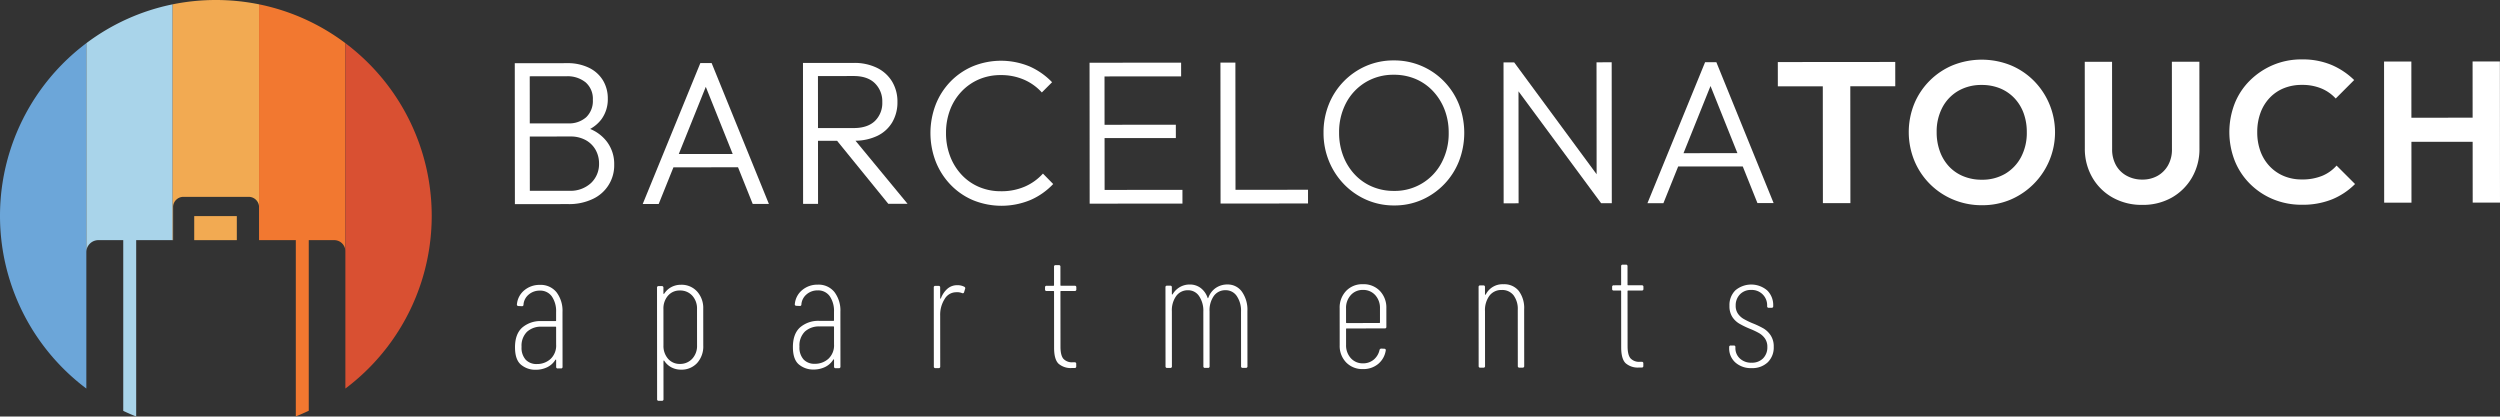 <?xml version="1.0" encoding="UTF-8"?> <svg xmlns="http://www.w3.org/2000/svg" viewBox="0 0 890 148.278"><rect x="0" y="0" width="890" height="148.278" fill="#333333" stroke="none"/><defs><style>.cls-1{fill:#6ca6d9;}.cls-2{fill:#a9d4ea;}.cls-3{fill:#f2aa52;}.cls-4{fill:#f27830;}.cls-5{fill:#d95032;}.cls-6{fill:#fff;}</style></defs><title>BTA-Logo-v1w</title><g id="Layer_2" data-name="Layer 2"><g id="Layer_2-2" data-name="Layer 2"><path class="cls-1" d="M30.738,15.366a76.852,76.852,0,0,0,0,122.959V15.366Z"></path><path class="cls-2" d="M61.476,85.492V1.539a76.487,76.487,0,0,0-30.738,13.827V89.751a4.291,4.291,0,0,1,4.322-4.259h8.814v60.777q2.264,1.077,4.608,2.009V85.492Z"></path><path class="cls-3" d="M61.626,85.492v-11.985a3.676,3.676,0,0,1,3.885-3.424h22.822a3.678,3.678,0,0,1,3.882,3.403V1.539a77.528,77.528,0,0,0-30.738,0V85.492Z"></path><rect class="cls-3" x="69.143" y="76.931" width="15.165" height="8.561"></rect><path class="cls-4" d="M118.862,85.492a3.977,3.977,0,0,1,4.091,3.852V15.366A76.487,76.487,0,0,0,92.214,1.539V73.486l.002.014V85.492h13.093v62.745q2.342-.935,4.608-2.016V85.492Z"></path><path class="cls-5" d="M122.953,15.366V138.325a76.852,76.852,0,0,0,0-122.959Z"></path><polygon class="cls-6" points="632.909 30.738 648.917 30.724 648.952 72.317 658.742 72.309 658.707 30.716 674.716 30.703 674.708 22.056 632.902 22.091 632.909 30.738"></polygon><path class="cls-6" d="M723.99,28.696a25.341,25.341,0,0,0-8.259-5.496,27.745,27.745,0,0,0-20.51.017,25.379,25.379,0,0,0-13.746,13.733,26.959,26.959,0,0,0,.053,20.296,25.542,25.542,0,0,0,13.84,13.817,26.165,26.165,0,0,0,10.256,1.993,25.652,25.652,0,0,0,10.182-2.01,26.064,26.064,0,0,0,8.184-42.35Zm-4.479,27.196A15.118,15.118,0,0,1,713.905,61.829a16.084,16.084,0,0,1-8.431,2.151,16.871,16.871,0,0,1-6.468-1.21,14.461,14.461,0,0,1-5.077-3.426,15.593,15.593,0,0,1-3.292-5.357,19.61,19.61,0,0,1-1.184-6.931,18.283,18.283,0,0,1,2.029-8.792,14.794,14.794,0,0,1,5.64-5.901,16.211,16.211,0,0,1,8.324-2.115,17.028,17.028,0,0,1,6.576,1.209,14.711,14.711,0,0,1,5.077,3.462,15.43,15.43,0,0,1,3.292,5.321,19.366,19.366,0,0,1,1.149,6.789A18.436,18.436,0,0,1,719.51,55.892Z"></path><path class="cls-6" d="M773.213,53.132a11.288,11.288,0,0,1-1.389,5.718,9.784,9.784,0,0,1-3.748,3.755,10.918,10.918,0,0,1-5.43,1.326,11.38,11.38,0,0,1-5.468-1.317,9.583,9.583,0,0,1-3.862-3.749,11.436,11.436,0,0,1-1.398-5.787l-.026-31.087-9.719.008.026,30.801a20.316,20.316,0,0,0,2.653,10.36,19.088,19.088,0,0,0,7.26,7.177,21.017,21.017,0,0,0,10.543,2.6,20.772,20.772,0,0,0,10.539-2.617,19.325,19.325,0,0,0,7.176-7.153,20.135,20.135,0,0,0,2.636-10.328l-.026-30.873-9.79.008Z"></path><path class="cls-6" d="M826.711,62.592a18.548,18.548,0,0,1-7.253,1.292,16.34,16.34,0,0,1-6.397-1.21,14.767,14.767,0,0,1-5.041-3.462A15.395,15.395,0,0,1,804.729,53.892a19.537,19.537,0,0,1-1.149-6.86,19.63,19.63,0,0,1,1.138-6.826,15.333,15.333,0,0,1,3.283-5.362,14.363,14.363,0,0,1,5.036-3.435,16.794,16.794,0,0,1,6.395-1.185,17.66,17.66,0,0,1,7.005,1.281,14.421,14.421,0,0,1,5.077,3.569l6.569-6.58a26.263,26.263,0,0,0-8.08-5.389,26.605,26.605,0,0,0-10.578-1.956,25.819,25.819,0,0,0-10.253,2.01,26.215,26.215,0,0,0-8.214,5.51,24.014,24.014,0,0,0-5.425,8.223,28.139,28.139,0,0,0,.017,20.296,24.39,24.39,0,0,0,5.438,8.25,25.319,25.319,0,0,0,8.259,5.496,26.311,26.311,0,0,0,10.221,1.957,27.975,27.975,0,0,0,10.789-1.939,24.911,24.911,0,0,0,8.142-5.438l-6.58-6.569A13.925,13.925,0,0,1,826.711,62.592Z"></path><polygon class="cls-6" points="880.24 21.885 880.256 41.894 858.459 41.912 858.442 21.903 848.723 21.911 848.765 72.15 858.484 72.142 858.466 50.488 880.263 50.47 880.281 72.124 890 72.116 889.958 21.877 880.24 21.885"></polygon><path class="cls-6" d="M210.092,45.905a12.449,12.449,0,0,0,4.103-3.558,12.05,12.05,0,0,0,2.182-7.258,12.401,12.401,0,0,0-1.682-6.416,11.831,11.831,0,0,0-4.963-4.517,17.3,17.3,0,0,0-7.95-1.67l-13.199.011-1.896.002-3.428.003.042,50.171,3.428-.003,1.896-.002,13.637-.011a19.467,19.467,0,0,0,8.859-1.867,13.153,13.153,0,0,0,7.537-12.221,13.102,13.102,0,0,0-2.742-8.311A14.4,14.4,0,0,0,210.092,45.905ZM188.586,27.163l13.054-.011a10.181,10.181,0,0,1,6.857,2.182,7.724,7.724,0,0,1,2.557,6.196,8.018,8.018,0,0,1-2.365,6.2,9.148,9.148,0,0,1-6.452,2.193l-13.637.011Zm21.836,37.975A10.701,10.701,0,0,1,202.621,67.916l-14.001.012-.016-19.325,14.439-.012a11.019,11.019,0,0,1,5.433,1.272,8.988,8.988,0,0,1,3.54,3.461,9.741,9.741,0,0,1,1.244,4.885A9.276,9.276,0,0,1,210.422,65.139Z"></path><path class="cls-6" d="M249.327,22.446l-20.523,50.188,5.688-.005,5.249-13.058,22.995-.019,5.228,13.049,5.76-.005L253.338,22.443ZM241.648,54.83,251.262,30.913l9.576,23.901Z"></path><path class="cls-6" d="M312.281,48.39a12.372,12.372,0,0,0,5.356-4.853,14.024,14.024,0,0,0,1.854-7.294,13.742,13.742,0,0,0-1.866-7.145,12.845,12.845,0,0,0-5.364-4.918,18.258,18.258,0,0,0-8.388-1.78l-12.689.011-1.896.002-3.428.003.042,50.171,5.323-.004L291.207,50.122l6.79-.006,18.242,22.445,6.854-.006-18.539-22.459A18.461,18.461,0,0,0,312.281,48.39Zm-21.077-2.79-.015-18.523,12.689-.011q4.959-.004,7.586,2.583a8.966,8.966,0,0,1,2.631,6.67,8.907,8.907,0,0,1-2.619,6.748q-2.624,2.518-7.582,2.522Z"></path><path class="cls-6" d="M374.936,65.512l-3.649-3.716a18.74,18.74,0,0,1-6.377,4.599,20.791,20.791,0,0,1-8.567,1.685,19.592,19.592,0,0,1-7.804-1.525,18.201,18.201,0,0,1-6.202-4.334,20.11,20.11,0,0,1-4.089-6.596,22.749,22.749,0,0,1-1.465-8.239,22.997,22.997,0,0,1,1.415-8.205,19.418,19.418,0,0,1,4.078-6.566A18.697,18.697,0,0,1,348.47,28.27a19.346,19.346,0,0,1,7.765-1.538,20.377,20.377,0,0,1,8.314,1.634,18.428,18.428,0,0,1,6.348,4.552l3.643-3.649a25.305,25.305,0,0,0-7.99-5.609,26.527,26.527,0,0,0-20.236-.056,24.339,24.339,0,0,0-7.98,5.476,24.695,24.695,0,0,0-5.244,8.208,28.358,28.358,0,0,0,.017,20.199,25.206,25.206,0,0,0,5.294,8.273,24.103,24.103,0,0,0,8.062,5.535,26.861,26.861,0,0,0,20.455-.126A24.601,24.601,0,0,0,374.936,65.512Z"></path><polygon class="cls-6" points="420.951 67.588 393.241 67.611 393.225 49.162 418.603 49.141 418.599 44.401 393.221 44.422 393.207 27.212 420.48 27.189 420.476 22.304 393.203 22.326 391.38 22.328 387.88 22.331 387.921 72.502 391.422 72.499 393.245 72.497 420.955 72.474 420.951 67.588"></polygon><polygon class="cls-6" points="439.8 22.287 434.477 22.292 434.519 72.463 438.019 72.46 439.842 72.458 465.657 72.437 465.653 67.551 439.838 67.572 439.8 22.287"></polygon><path class="cls-6" d="M514.041,28.935a24.622,24.622,0,0,0-17.872-7.423,24.376,24.376,0,0,0-9.843,1.977,24.998,24.998,0,0,0-13.26,13.647,26.666,26.666,0,0,0-1.888,10.138,26.297,26.297,0,0,0,1.941,10.098,25.785,25.785,0,0,0,5.366,8.236,25.044,25.044,0,0,0,7.99,5.535,24.261,24.261,0,0,0,9.883,1.997,24.012,24.012,0,0,0,9.843-2.014,25.002,25.002,0,0,0,13.188-13.72,28.046,28.046,0,0,0-.017-20.272A24.903,24.903,0,0,0,514.041,28.935Zm-.814,28.951A18.769,18.769,0,0,1,496.207,67.963a19.406,19.406,0,0,1-7.731-1.525A18.194,18.194,0,0,1,482.274,62.104a20.086,20.086,0,0,1-4.089-6.596,22.734,22.734,0,0,1-1.465-8.239,22.082,22.082,0,0,1,2.506-10.649,18.811,18.811,0,0,1,6.922-7.335,19.03,19.03,0,0,1,10.025-2.67,19.535,19.535,0,0,1,7.84,1.525,18.317,18.317,0,0,1,6.166,4.334,20.241,20.241,0,0,1,4.09,6.56,22.5,22.5,0,0,1,1.465,8.203A22.079,22.079,0,0,1,513.227,57.885Z"></path><polygon class="cls-6" points="568.396 62.032 539.047 22.205 535.255 22.208 535.297 72.379 540.62 72.374 540.587 32.514 570.009 72.35 573.8 72.347 573.759 22.176 568.363 22.18 568.396 62.032"></polygon><path class="cls-6" d="M607.011,22.148,586.489,72.336l5.688-.005,5.249-13.058,22.995-.019,5.228,13.049,5.76-.005L611.022,22.145Zm-7.68,32.384,9.614-23.916,9.576,23.901Z"></path><path class="cls-6" d="M192.191,101.419a8.401,8.401,0,0,0-5.511,1.9,7.262,7.262,0,0,0-2.65,4.99.484.484,0,0,0,.117.467.559.559,0,0,0,.408.174l1.226.057a.515.515,0,0,0,.583-.584,5.17,5.17,0,0,1,1.893-3.589,5.92,5.92,0,0,1,3.878-1.374,5.033,5.033,0,0,1,4.318,2.067,9.233,9.233,0,0,1,1.521,5.57l.002,2.974a.207.207,0,0,1-.233.234l-4.958.004a9.917,9.917,0,0,0-6.881,2.31q-2.566,2.307-2.561,7.031.004,4.434,2.163,6.211a7.896,7.896,0,0,0,5.193,1.774,9.315,9.315,0,0,0,4.054-.878,6.983,6.983,0,0,0,2.943-2.628.321.321,0,0,1,.204-.117q.088-0.0.088.175l.002,2.392a.515.515,0,0,0,.584.583l1.109-.001a.516.516,0,0,0,.583-.584l-.016-19.483a10.88,10.88,0,0,0-2.135-7.057A7.203,7.203,0,0,0,192.191,101.419Zm5.793,21.229a6.526,6.526,0,0,1-2.008,5.164,7.097,7.097,0,0,1-4.869,1.783,5.264,5.264,0,0,1-3.939-1.513,6.34,6.34,0,0,1-1.491-4.607,6.958,6.958,0,0,1,1.949-5.369,7.385,7.385,0,0,1,5.219-1.813l4.9-.004a.207.207,0,0,1,.234.233Z"></path><path class="cls-6" d="M242.415,101.378a7.192,7.192,0,0,0-3.412.82,6.785,6.785,0,0,0-2.536,2.335c-.078.079-.146.108-.204.088-.058-.019-.088-.088-.088-.204l-.002-1.984a.516.516,0,0,0-.584-.583l-1.108.001a.515.515,0,0,0-.583.584l.033,39.667a.515.515,0,0,0,.584.583l1.108-.001a.516.516,0,0,0,.583-.584l-.011-13.533c-0-.117.029-.184.087-.204.058-.019.125.01.204.087a6.774,6.774,0,0,0,2.54,2.331,7.184,7.184,0,0,0,3.413.814,7.465,7.465,0,0,0,5.744-2.367,8.781,8.781,0,0,0,2.182-6.215l-.011-13.125a8.724,8.724,0,0,0-2.193-6.123A7.42,7.42,0,0,0,242.415,101.378Zm5.735,21.578a6.678,6.678,0,0,1-1.716,4.756,5.769,5.769,0,0,1-4.403,1.841,5.364,5.364,0,0,1-4.202-1.834,6.888,6.888,0,0,1-1.637-4.753l-.011-12.95a6.892,6.892,0,0,1,1.629-4.756,5.364,5.364,0,0,1,4.199-1.841,5.746,5.746,0,0,1,4.435,1.833,6.748,6.748,0,0,1,1.695,4.753Z"></path><path class="cls-6" d="M291.123,101.337a8.4,8.4,0,0,0-5.511,1.9,7.263,7.263,0,0,0-2.65,4.99.484.484,0,0,0,.117.467.559.559,0,0,0,.408.174l1.226.057a.515.515,0,0,0,.583-.584,5.171,5.171,0,0,1,1.893-3.589,5.92,5.92,0,0,1,3.878-1.374,5.033,5.033,0,0,1,4.318,2.067,9.233,9.233,0,0,1,1.521,5.57l.002,2.974a.207.207,0,0,1-.233.234l-4.958.004a9.917,9.917,0,0,0-6.881,2.31q-2.566,2.307-2.561,7.031.004,4.434,2.163,6.211a7.897,7.897,0,0,0,5.193,1.774,9.314,9.314,0,0,0,4.054-.878,6.983,6.983,0,0,0,2.943-2.628.321.321,0,0,1,.204-.117q.088-0.0.088.175l.002,2.392a.515.515,0,0,0,.584.583l1.109-.001a.516.516,0,0,0,.583-.584l-.016-19.483a10.88,10.88,0,0,0-2.135-7.057A7.203,7.203,0,0,0,291.123,101.337Zm5.793,21.229a6.526,6.526,0,0,1-2.008,5.164,7.097,7.097,0,0,1-4.869,1.783,5.264,5.264,0,0,1-3.939-1.513,6.34,6.34,0,0,1-1.491-4.607,6.958,6.958,0,0,1,1.949-5.369,7.385,7.385,0,0,1,5.219-1.813l4.9-.004a.207.207,0,0,1,.234.233Z"></path><path class="cls-6" d="M343.33,102.11a5.091,5.091,0,0,0-2.508-.582,5.259,5.259,0,0,0-3.499,1.228,8.461,8.461,0,0,0-2.331,3.385q-.059.175-.175.175c-.078 0-.117-.058-.117-.175l-.003-3.792a.516.516,0,0,0-.584-.583l-1.108.001a.516.516,0,0,0-.583.584l.023,28.117a.516.516,0,0,0,.584.583l1.108-.001a.516.516,0,0,0,.583-.584l-.015-18.083a10.445,10.445,0,0,1,1.599-5.951,4.75,4.75,0,0,1,4.052-2.395,4.82,4.82,0,0,1,2.101.29q.582.233.758-.293l.349-1.167A.568.568,0,0,0,343.33,102.11Z"></path><path class="cls-6" d="M382.588,101.727l-4.841.004a.206.206,0,0,1-.234-.233l-.005-6.533a.516.516,0,0,0-.584-.583l-1.109.001a.516.516,0,0,0-.583.584l.005,6.533a.207.207,0,0,1-.233.234l-2.391.002a.516.516,0,0,0-.583.584l.001.7a.516.516,0,0,0,.584.583l2.391-.002a.207.207,0,0,1,.234.233l.017,20.008q.003,4.142,1.609,5.657a6.583,6.583,0,0,0,4.697,1.513l.992-.001a.516.516,0,0,0,.583-.584l-.001-.875a.516.516,0,0,0-.584-.583l-.642.001a4.151,4.151,0,0,1-3.326-1.223q-1.051-1.223-1.053-4.316l-.016-19.6a.206.206,0,0,1,.233-.233l4.841-.004a.516.516,0,0,0,.583-.584l-.001-.7A.516.516,0,0,0,382.588,101.727Z"></path><path class="cls-6" d="M436.953,101.274a7.237,7.237,0,0,0-4.082,1.199,7.049,7.049,0,0,0-2.681,3.473q-.174.409-.291.059a7.245,7.245,0,0,0-2.482-3.498,6.362,6.362,0,0,0-3.88-1.222,6.962,6.962,0,0,0-3.441.878,7.204,7.204,0,0,0-2.623,2.568.319.319,0,0,1-.204.117q-.088 0-.088-.175l-.002-2.392a.516.516,0,0,0-.584-.583l-1.108.001a.516.516,0,0,0-.583.584l.023,28.117a.516.516,0,0,0,.584.583l1.108-.001a.516.516,0,0,0,.583-.584l-.016-19.541a8.724,8.724,0,0,1,1.571-5.514,5.065,5.065,0,0,1,4.198-2.016,4.649,4.649,0,0,1,3.91,2.067,9.237,9.237,0,0,1,1.521,5.569l.016,19.425a.515.515,0,0,0,.584.583l1.05-.001a.516.516,0,0,0,.583-.584l-.016-19.541a8.84,8.84,0,0,1,1.541-5.514,4.983,4.983,0,0,1,4.169-2.016,4.7,4.7,0,0,1,3.969,2.067,9.237,9.237,0,0,1,1.521,5.569L441.819,130.378a.516.516,0,0,0,.584.583l1.108-.001a.516.516,0,0,0,.583-.584l-.016-19.658a11.091,11.091,0,0,0-1.96-6.882A6.178,6.178,0,0,0,436.953,101.274Z"></path><path class="cls-6" d="M485.194,101.175a7.931,7.931,0,0,0-5.977,2.397,8.54,8.54,0,0,0-2.299,6.185l.011,13.125a8.438,8.438,0,0,0,2.309,6.152,7.983,7.983,0,0,0,5.981,2.357,8.189,8.189,0,0,0,5.395-1.812A7.728,7.728,0,0,0,493.322,124.793a.491.491,0,0,0-.525-.641l-1.05-.058a.653.653,0,0,0-.641.526,6.179,6.179,0,0,1-2.097,3.443,5.811,5.811,0,0,1-3.791,1.286,5.607,5.607,0,0,1-4.318-1.834,6.739,6.739,0,0,1-1.696-4.753l-.005-5.6a.207.207,0,0,1,.233-.234l13.533-.011a.516.516,0,0,0,.583-.584l-.005-6.592a8.543,8.543,0,0,0-2.309-6.181A8.006,8.006,0,0,0,485.194,101.175Zm6.078,13.586a.207.207,0,0,1-.233.234l-11.608.01a.206.206,0,0,1-.234-.233l-.004-4.958a6.742,6.742,0,0,1,1.688-4.756,5.607,5.607,0,0,1,4.315-1.841,5.678,5.678,0,0,1,4.377,1.833,6.749,6.749,0,0,1,1.696,4.753Z"></path><path class="cls-6" d="M535.243,101.192a6.673,6.673,0,0,0-6.297,3.622.319.319,0,0,1-.204.117q-.088 0-.088-.175l-.002-2.567a.516.516,0,0,0-.584-.583l-1.108.001a.516.516,0,0,0-.583.584l.023,28.117a.516.516,0,0,0,.584.583l1.108-.001a.516.516,0,0,0,.583-.584l-.016-19.541a8.609,8.609,0,0,1,1.6-5.514,5.262,5.262,0,0,1,4.344-2.016,5.117,5.117,0,0,1,4.201,1.863,8.121,8.121,0,0,1,1.521,5.249l.017,19.95a.515.515,0,0,0,.584.583l1.109-.001a.516.516,0,0,0,.583-.584l-.017-20.184a10.114,10.114,0,0,0-1.93-6.561A6.605,6.605,0,0,0,535.243,101.192Z"></path><path class="cls-6" d="M584.476,101.559l-4.841.004a.206.206,0,0,1-.234-.233l-.005-6.533a.516.516,0,0,0-.584-.583l-1.109.001a.516.516,0,0,0-.583.584l.005,6.533a.207.207,0,0,1-.233.234l-2.391.002a.516.516,0,0,0-.583.584l.001.7a.516.516,0,0,0,.584.583l2.391-.002a.207.207,0,0,1,.234.233l.017,20.008q.003,4.142,1.609,5.657a6.583,6.583,0,0,0,4.697,1.513l.992-.001a.516.516,0,0,0,.583-.584l-.001-.875a.516.516,0,0,0-.584-.583l-.642.001a4.151,4.151,0,0,1-3.326-1.223q-1.051-1.223-1.053-4.316l-.016-19.6a.206.206,0,0,1,.233-.233l4.841-.004a.516.516,0,0,0,.583-.584l-.001-.7A.516.516,0,0,0,584.476,101.559Z"></path><path class="cls-6" d="M627.8,116.923a30.696,30.696,0,0,0-3.939-1.863,27.63,27.63,0,0,1-3.21-1.572,6.29,6.29,0,0,1-1.955-1.836,4.847,4.847,0,0,1-.79-2.828,5.56,5.56,0,0,1,1.513-4.026,5.327,5.327,0,0,1,4.023-1.578,5.472,5.472,0,0,1,4.085,1.601,5.407,5.407,0,0,1,1.578,3.936l0.0.234a.516.516,0,0,0,.584.583l.991-.001a.515.515,0,0,0,.583-.584l-0-.175a7.287,7.287,0,0,0-2.134-5.423,8.764,8.764,0,0,0-11.316-.049,7.314,7.314,0,0,0-2.124,5.543,7.016,7.016,0,0,0,.994,3.908,7.545,7.545,0,0,0,2.452,2.389,29.309,29.309,0,0,0,3.676,1.806,27.894,27.894,0,0,1,3.414,1.601,6.641,6.641,0,0,1,2.102,1.923,5.082,5.082,0,0,1,.848,3.003,5.537,5.537,0,0,1-1.513,4.055,5.457,5.457,0,0,1-4.082,1.549,5.795,5.795,0,0,1-4.201-1.513,4.975,4.975,0,0,1-1.578-3.731l-0-.292a.516.516,0,0,0-.584-.583l-1.05.001a.516.516,0,0,0-.583.584l0.0.292a6.699,6.699,0,0,0,2.192,5.16,8.232,8.232,0,0,0,5.806,2.008,7.888,7.888,0,0,0,5.744-2.076,7.338,7.338,0,0,0,2.124-5.515,7.113,7.113,0,0,0-1.082-4.053A7.974,7.974,0,0,0,627.8,116.923Z"></path></g></g></svg> 